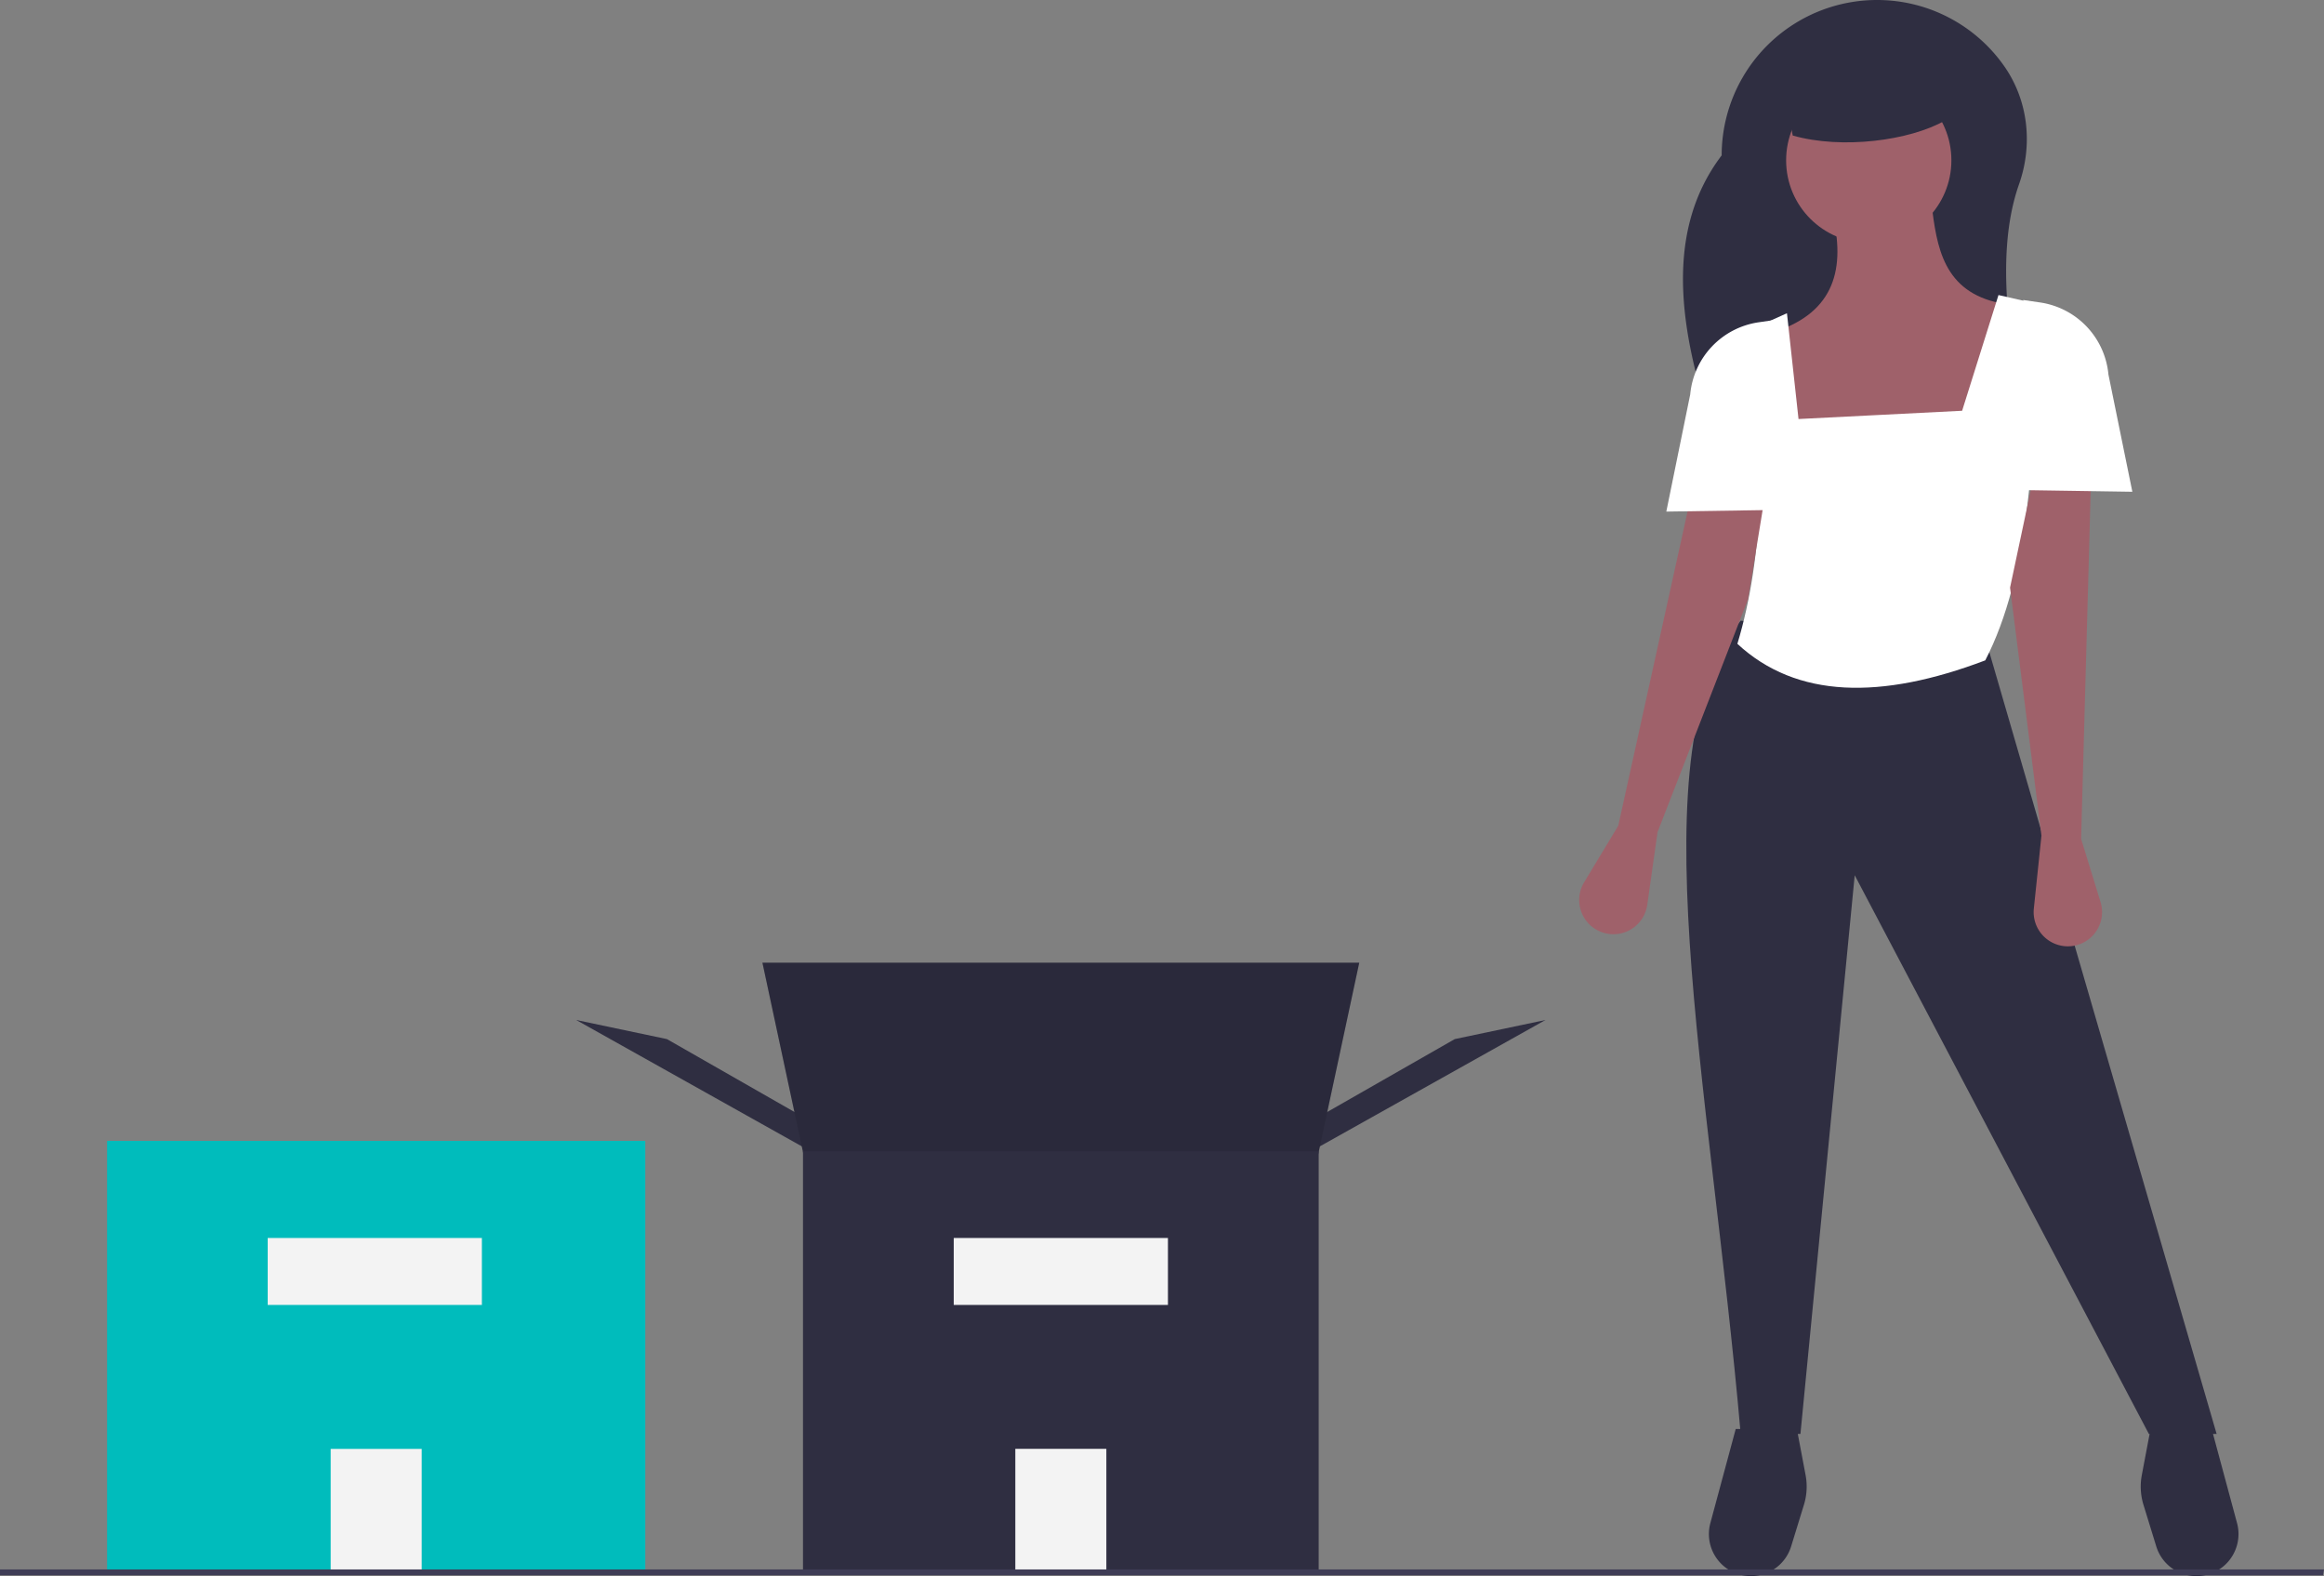 <svg xmlns="http://www.w3.org/2000/svg" width="867.939" height="588.5" viewBox="0 0 867.939 588.5">
	<rect x="0" y="0" width="867.939" height="588.5" fill="#808080" stroke="none"/>
	<style>
		.head{
			<!-- transform-origin: 182px 277px; -->
			animation: rotate-head 6000ms linear 0ms infinite forwards
		}
		@keyframes rotate-head{
			0%,
			100%{transform: transformY(0px)}
			50%{transform: translateY(4px)}
		}
	</style>
	<g class="head">
		<path d="M925.055,325.48H809.021c-15.705-42.513-22.526-82.041,0-111.713A58.017,58.017,0,0,1,867.038,155.75h0a57.944,57.944,0,0,1,47.293,24.404c9.169,12.877,11.006,29.477,5.748,44.384C910.709,251.107,916.43,287.362,925.055,325.48Z" transform="translate(-166.031 -155.75)" fill="#2f2e41"/>
	</g>
	<path d="M986.337,744.25h0a15.702,15.702,0,0,1-15.008-11.084l-4.78-15.536a23.129,23.129,0,0,1-.62-11.101l3.256-17.209h22.836l9.476,35.14A15.702,15.702,0,0,1,986.337,744.25Z" transform="translate(-166.031 -155.75)" fill="#2f2e41"/>
	<path d="M819.952,744.25h0a15.702,15.702,0,0,0,15.008-11.084l4.78-15.536a23.129,23.129,0,0,0,.62-11.101l-3.256-17.209H814.268l-9.476,35.14A15.702,15.702,0,0,0,819.952,744.25Z" transform="translate(-166.031 -155.75)" fill="#2f2e41"/>
	<path d="M993.873,691.171h-25.305L858.706,482.557,838.438,691.171H816.119c-11.45-131.368-39.308-256.5,0-303.662l91.963,8.641Z" transform="translate(-166.031 -155.75)" fill="#2f2e41"/>
	<circle cx="697.921" cy="59.868" r="30.86" fill="#9f616a"/>
	<path d="M907.465,334.429H838.956l-11.727-54.314c22.751-6.721,28.175-22.354,23.454-43.204l37.032-2.469c2.099,16.795,5.939,32.456,29.626,35.18Z" transform="translate(-166.031 -155.75)" fill="#9f616a"/>
	<path d="M907.465,402.321c-38.869,14.758-70.49,14.298-92.58-6.172,9.969-32.873,10.565-73.354,6.172-117.885l12.344-5.555,4.32,39.501,61.103-3.086,13.578-43.204,13.578,3.086C927.022,322.573,923.813,370.762,907.465,402.321Z" transform="translate(-166.031 -155.75)" fill="#fff"/>
	<path d="M943.262,468.979l7.257,23.585a12.775,12.775,0,0,1-12.21,16.533h0a12.775,12.775,0,0,1-12.706-14.103l2.847-27.249-11.727-92.58,8.641-40.735h21.602Z" transform="translate(-166.031 -155.75)" fill="#9f616a"/>
	<path d="M770.399,464.073,757.646,485.199a12.775,12.775,0,0,0,7.843,18.998h0a12.775,12.775,0,0,0,15.744-10.606l3.837-27.128,33.8-86.984,6.816-41.656-26.293-5.191Z" transform="translate(-166.031 -155.75)" fill="#9f616a"/>
	<path d="M962.396,339.367l-40.735-.617v-70.978l6.272.915a29.984,29.984,0,0,1,25.53,26.906Z" transform="translate(-166.031 -155.75)" fill="#fff"/>
	<path d="M788.345,346.773l40.735-.617v-70.978l-6.272.915a29.984,29.984,0,0,0-25.53,26.906Z" transform="translate(-166.031 -155.75)" fill="#fff"/>
	<g class="head">
		<path d="M892.343,200.806c-13.109,7.417-38.302,10.81-56.782,5.555L829.389,174.266h61.103Z" transform="translate(-166.031 -155.75)" fill="#2f2e41"/>
	</g>
	<rect x="40" y="426" width="201" height="162" fill="#00bcbc"/>
	<rect x="123.5" y="541" width="34" height="46" fill="#f3f3f3"/>
	<path d="M428.936,716.817l-3.473-2.905.257,1.814S426.947,716.112,428.936,716.817Z" transform="translate(-166.031 -155.75)" fill="none"/>
	<polygon points="488.026 430.784 493.376 416.518 543.307 387.986 577.189 380.853 488.026 430.784" fill="#2f2e41"/>
	<polygon points="304.352 430.784 299.002 416.518 249.071 387.986 215.189 380.853 304.352 430.784" fill="#2f2e41"/>
	<polygon points="491.593 434.35 300.785 434.35 284.736 359.454 507.642 359.454 491.593 434.35" fill="#2f2e41"/>
	<polygon points="491.593 434.35 300.785 434.35 284.736 359.454 507.642 359.454 491.593 434.35" opacity="0.1" style="isolation:isolate"/>
	<rect x="299.893" y="429.892" width="192.591" height="158.108" fill="#2f2e41"/>
	<rect x="379.189" y="540.977" width="34" height="46" fill="#f3f3f3"/>
	<polygon points="867.543 588.19 0 588.19 0 586.008 867.939 586.008 867.543 588.19" fill="#3f3d56"/>
	<rect x="356.189" y="462.25" width="80" height="25" fill="#f3f3f3"/>
	<rect x="99.969" y="462.25" width="80" height="25" fill="#f3f3f3"/>
</svg>